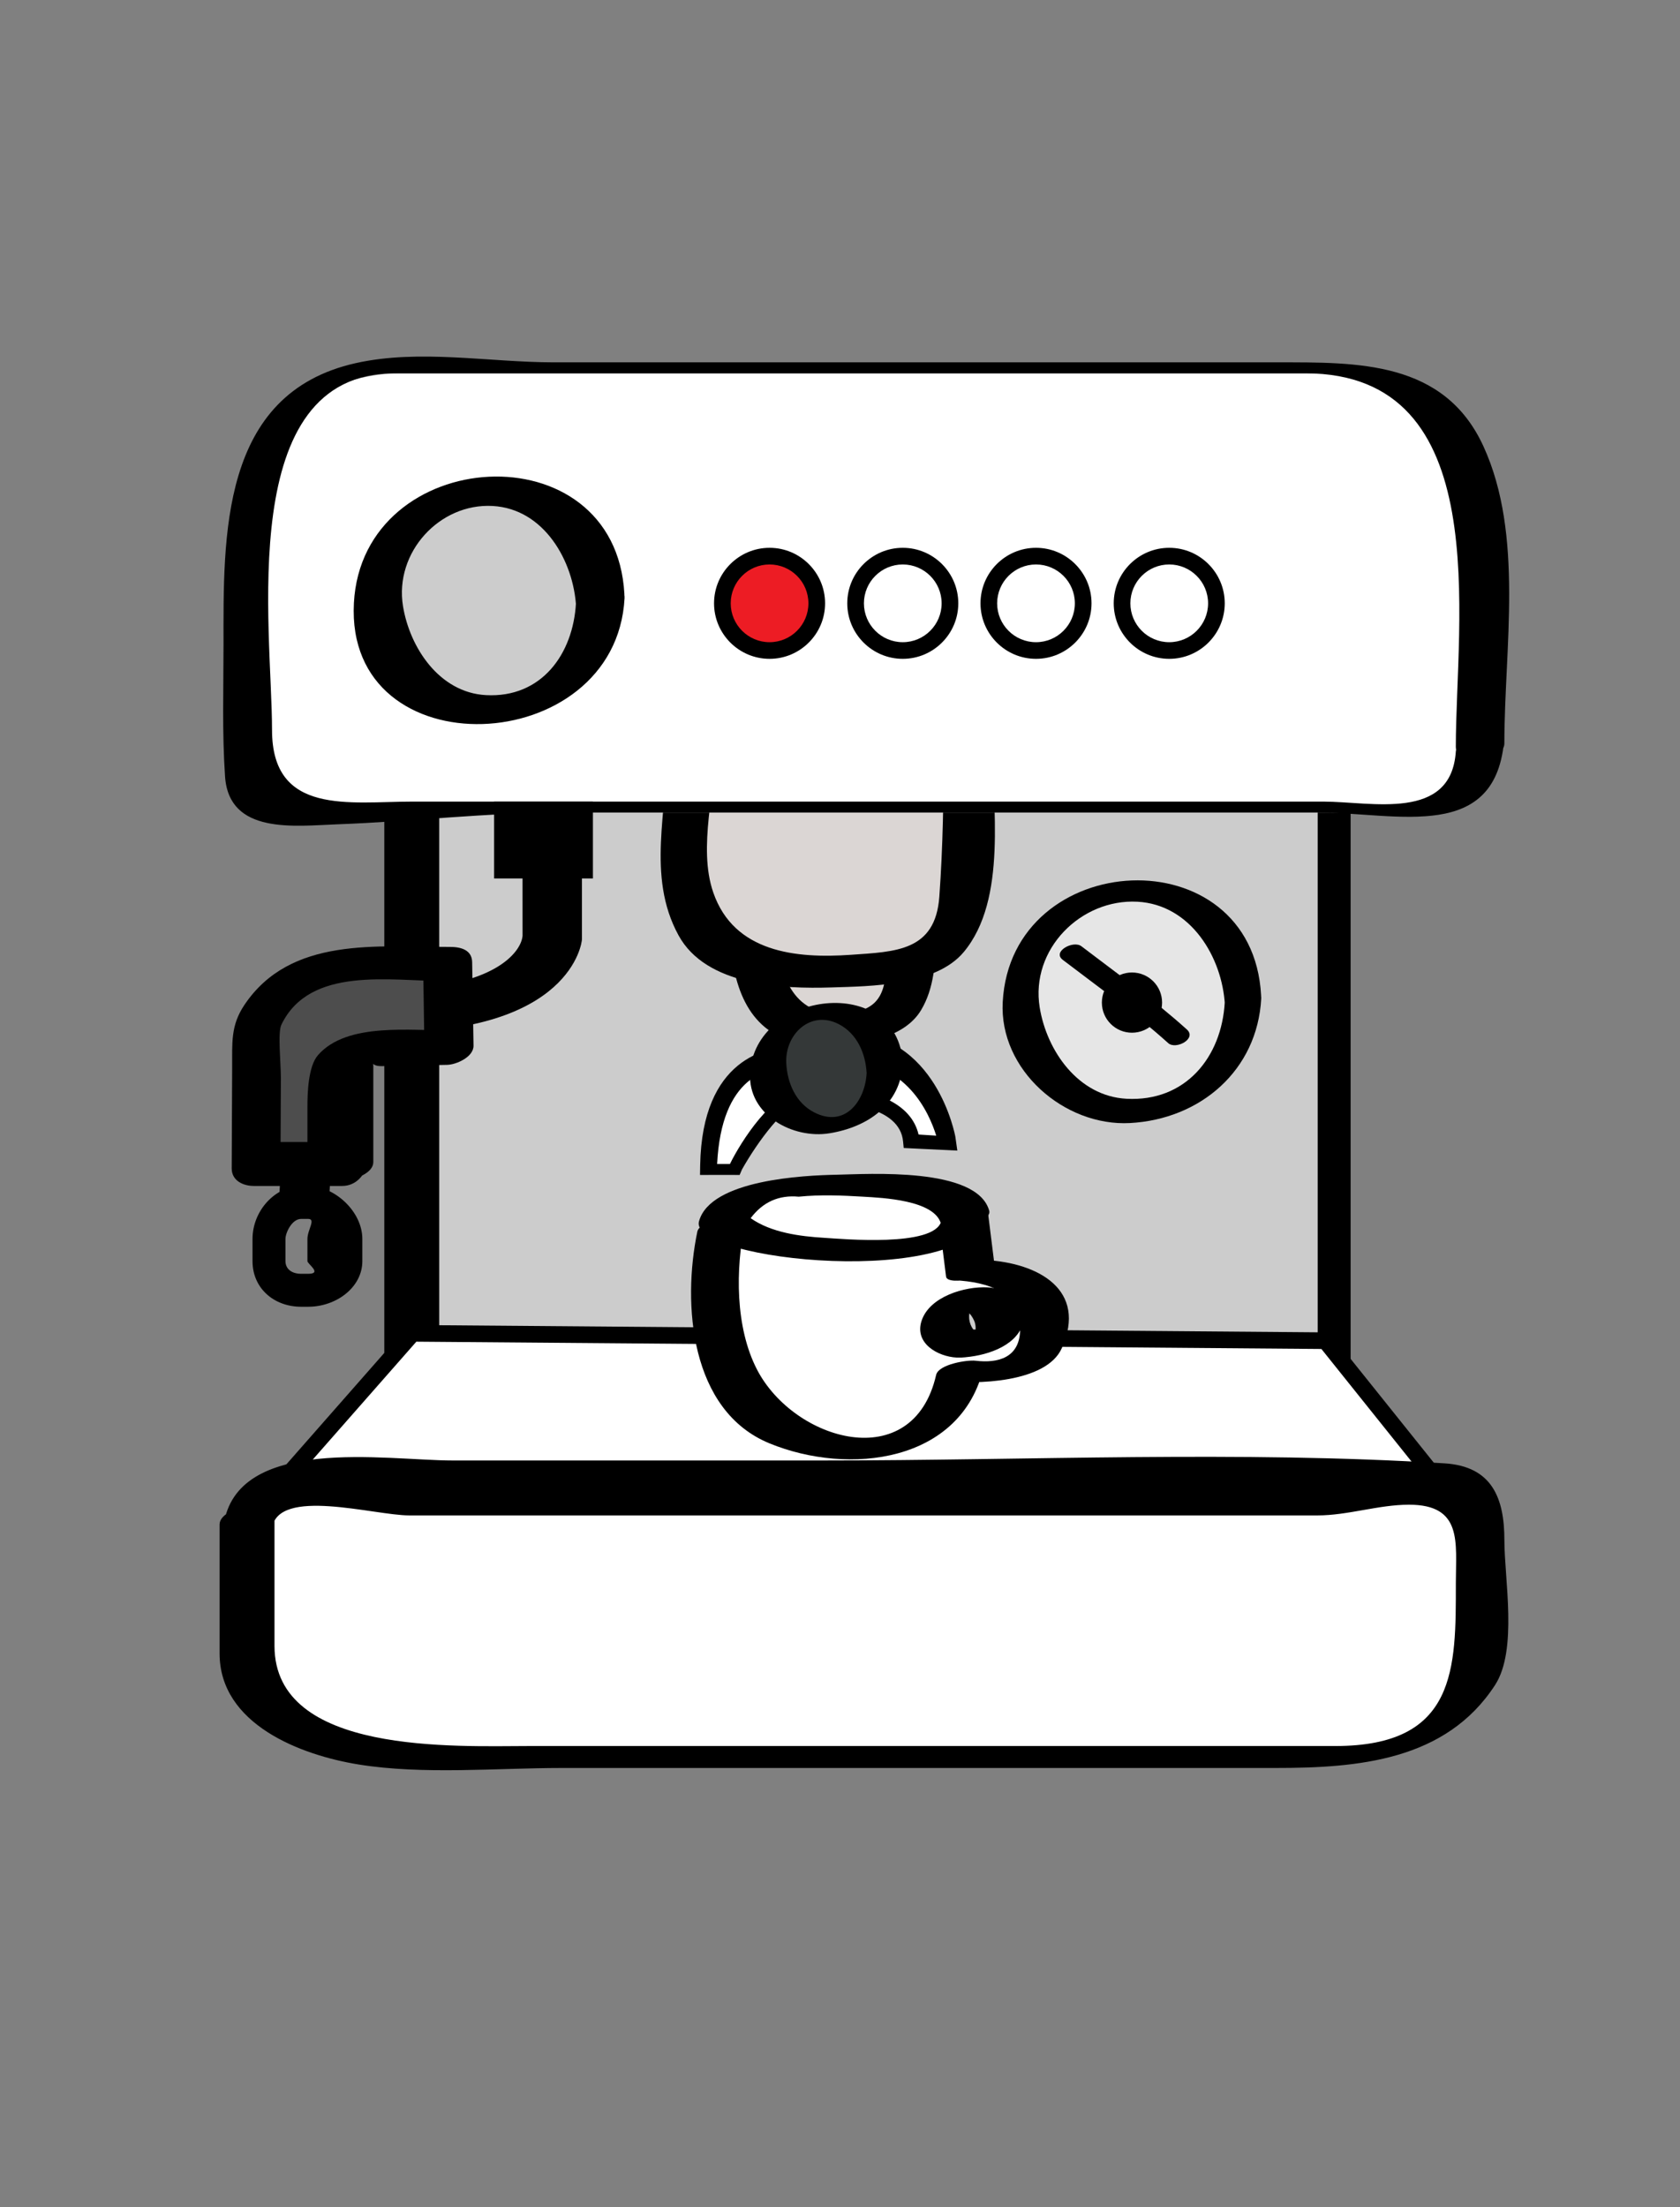 <svg xmlns="http://www.w3.org/2000/svg" xmlns:xlink="http://www.w3.org/1999/xlink" id="Layer_1" x="0px" y="0px" width="152.993px" height="200.99px" viewBox="0 0 152.993 200.99" xml:space="preserve"><rect x="0" y="0" width="152.993" height="200.99" fill="#808080" stroke="none"/><g>	<g>		<g>			<rect x="38.997" y="66.995" fill="#CCCCCC" width="82" height="71"></rect>		</g>		<g>			<g>				<path d="M121.289,133.995c-27.557,0-55.112,0-82.668,0c0.465,0,1.376,1.714,1.376,2.101c0-23.254,0-46.508,0-69.761      c-1,0.539-2,0.66-3.008,0.66c27.555,0,55.11,0,82.666,0c-0.464,0,0.342,0.188,0.342-0.198c0,23.253,0,46.507,0,69.761      c0,2.043,3,1.19,3-0.463c0-23.254,0-46.508,0-69.761c0-0.771-0.969-0.34-1.708-0.34c-27.557,0-55.112,0-82.668,0      c-0.84,0-3.624-0.424-3.624,0.802c0,23.253,0,46.507,0,69.761c0,0.77,1.252,1.437,1.992,1.437c27.555,0,55.11,0,82.666,0      C121.486,137.995,124.262,133.995,121.289,133.995z"></path>			</g>		</g>	</g>	<g>		<g>			<path fill="#DBD6D4" d="M68.827,73.77c0.166,4.783-1.159,11.798,0.495,15.942c2.317,5.102,6.124,4.145,9.104,3.826     c2.979-0.638,4.47-1.275,4.634-7.971c0.166-3.826,0.166-7.972,0.166-11.798"></path>		</g>		<g>			<g>				<path d="M66.613,73.981c0.108,8.065-2.834,21.896,9.408,21.245c2.653-0.142,6.343-0.719,7.854-3.235      c1.205-2.004,1.303-4.355,1.398-6.637c0.162-3.93,0.165-7.863,0.166-11.797c0-2.129-4.43-1.328-4.43,0.424      c0,4.384-0.039,8.761-0.222,13.142c-0.124,3.005-0.46,4.768-3.55,5.136c-9.219,1.096-6.125-13.288-6.197-18.701      C71.012,71.425,66.589,72.235,66.613,73.981L66.613,73.981z"></path>			</g>		</g>	</g>	<g>		<path fill="#FFFFFF" d="M74.085,96.638c0,0-9.347-2.643-9.565,10.357h2.393c0,0,3.694-7.071,6.303-6.818    c0,0,9.348-1.008,9.781,4.046l3.261,0.129c0,0-1.522-8.154-9.346-8.154L74.085,96.638z"></path>		<path d="M67.356,106.995h-3.607l0.014-0.893c0.176-9.721,6.082-10.831,8.613-10.831c0.843,0,1.49-0.49,1.758-0.436l2.711-0.84    c0.001,0,0.003,0,0.004,0c8.426,0,10.139,9.438,10.154,9.527l0.178,1.253l-4.883-0.237l-0.055-0.57    c-0.283-3.289-5.52-3.608-7.758-3.608c-0.723,0-1.194,0.054-1.209,0.056l-0.031,0.012l-0.178-0.004    c-1.486,0-4.107,3.595-5.493,6.062L67.356,106.995z M65.307,105.995h1.166c0.977-2,3.95-6.704,6.594-6.704l0.201-0.181    c-0.021-0.007,0.479-0.136,1.217-0.136c5.227,0,8.515,1.54,9.166,4.337l1.608,0.102c-0.647-2.084-2.727-6.757-8.348-6.757    l-2.882,0.254l-0.121-0.032c-0.006-0.001-0.634,0.229-1.533,0.229C69.872,97.107,65.708,97.995,65.307,105.995z"></path>	</g>	<g>		<g>			<circle fill="#343838" cx="75.263" cy="97.275" r="5.308"></circle>		</g>		<g>			<g>				<path d="M78.922,97.718c-0.139,2.584-1.996,5.018-4.789,3.57c-1.666-0.864-2.434-2.675-2.529-4.454      c-0.144-2.663,2.227-4.898,4.787-3.571C78.058,94.127,78.828,95.939,78.922,97.718c0.036,0.647,3.349,0.074,3.297-0.883      c-0.445-8.258-13.508-6.617-13.912,0.883c-0.205,3.819,3.901,6.024,7.237,5.48c3.474-0.565,6.472-2.605,6.675-6.364      C82.249,96.287,78.977,96.705,78.922,97.718z"></path>			</g>		</g>	</g>	<g>		<g>			<path fill="#DBD6D4" d="M62.944,67.703c0.291,4.964-2.028,12.243,0.87,16.545c4.056,5.295,10.722,4.302,15.936,3.972     c5.218-0.662,7.825-1.324,8.115-8.273c0.289-3.97,0.289-8.272,0.289-12.243"></path>		</g>		<g>			<g>				<path d="M60.731,67.915c0.104,5.84-1.901,11.845,1.061,17.258c2.521,4.611,9.465,4.885,13.928,4.744      c3.557-0.112,9.473-0.142,12.041-3.218c4.012-4.803,2.605-13.413,2.607-19.208c0.002-2.128-4.428-1.328-4.428,0.424      c-0.002,4.589-0.066,9.16-0.398,13.738c-0.359,4.979-3.996,5.007-8.049,5.292c-5.009,0.354-10.645-0.217-12.533-5.661      c-1.449-4.18,0.275-9.461,0.199-13.794C65.121,65.358,60.7,66.172,60.731,67.915L60.731,67.915z"></path>			</g>		</g>	</g>	<g>		<g>			<path fill="#FFFFFF" d="M134.997,68.082c0,8.376-6.411,5.913-14.063,5.913H36.418c-7.652,0-15.422,2.463-15.422-5.913V48.368     c0-8.376,7.77-14.373,15.422-14.373h84.515c7.652,0,14.063,5.997,14.063,14.373V68.082z"></path>		</g>		<g>			<g>				<path d="M132.578,68.433c-0.429,6.389-7.671,4.562-12.062,4.562c-3.261,0-6.523,0-9.784,0c-11.418,0-22.839,0-34.257,0      c-10.707,0-21.412,0-32.119,0c-2.27,0-4.538,0-6.807,0c-5.712,0-12.776,1.292-12.776-6.521c0-9.229-3.431-32.479,11.146-32.479      c7.199,0,14.396,0,21.596,0c20.458,0,40.915,0,61.372,0c17.342,0,13.691,22.478,13.691,34.016c0,2.051,4.42,1.352,4.42-0.309      c0-8.668,1.802-18.973-1.904-27.059c-3.577-7.804-11.46-7.648-18.791-7.648c-21.954,0-43.909,0-65.863,0      c-5.901,0-12.243-1.226-18.044,0.072c-12.392,2.771-12.041,15.841-12.041,25.685c0,4.028-0.133,7.925,0.139,11.947      c0.359,5.334,6.359,4.504,10.277,4.361c6.793-0.249,13.571-1.065,20.373-1.065c18.589,0,37.18,0,55.77,0c4.39,0,8.779,0,13.17,0      c7.18,0,16.262,2.831,16.915-6.856C137.133,65.121,132.692,66.747,132.578,68.433z"></path>			</g>		</g>	</g>	<g>		<g>			<circle fill="#CCCCCC" cx="44.553" cy="54.687" r="10.111"></circle>		</g>		<g>			<g>				<path d="M52.452,54.903c-0.252,4.658-3.141,8.668-8.197,8.396c-4.246-0.229-6.939-4.328-7.555-8.1      c-0.799-4.9,3.33-9.385,8.152-9.125c4.712,0.254,7.391,5.036,7.614,9.201c0.095,1.738,4.499,0.754,4.396-1.178      c-0.814-15.12-23.854-13.644-24.632,0.806c-0.825,15.313,23.856,14.24,24.647-0.433C56.989,52.384,52.544,53.155,52.452,54.903z      "></path>			</g>		</g>	</g>	<g>		<polygon fill="#FFFFFF" points="37.574,121.414 24.641,136.131 134.094,138.807 120.702,122.084   "></polygon>		<path d="M135.706,139.604L23,136.85l14.232-16.196l83.835,0.676L135.706,139.604z M26.282,135.413l106.202,2.596l-12.148-15.17    l-82.421-0.664L26.282,135.413z"></path>	</g>	<g>		<g>			<path fill="#FFFFFF" d="M22.997,138.593c0-4.988,5.77-4.598,13.423-4.598h84.515c7.651,0,15.062-0.391,15.062,4.598v11.742     c0,4.988-7.411,9.66-15.062,9.66H36.419c-7.653,0-13.423-4.672-13.423-9.66V138.593z"></path>		</g>		<g>			<g>				<path d="M24.775,139.175c0.522-3.791,9.305-1.18,12.493-1.18c3.477,0,6.951,0,10.428,0c11.562,0,23.125,0,34.686,0      c10.492,0,20.985,0,31.478,0c2.04,0,4.079,0,6.118,0c2.777,0,5.549-0.973,8.324-0.975c4.922-0.008,4.278,3.439,4.278,7.136      c0,7.755,0.105,14.839-10.972,14.839c-2.327,0-4.654,0-6.981,0c-10.706,0-21.411,0-32.118,0c-11.42,0-22.838,0-34.258,0      c-6.735,0-23.254,0.835-23.254-9.121c0-3.837,0-7.674,0-11.512c0-2.05-5-1.201-5,0.461c0,3.913,0,7.828,0,11.741      c0,6.459,7.403,9.269,12.684,10.116c5.879,0.943,12.551,0.314,18.464,0.314c21.669,0,43.338,0,65.007,0      c7.471,0,15.521-0.648,20-7.555c2.072-3.197,0.848-9.649,0.848-13.185c0-3.824-1.113-6.729-5.453-7      c-18.674-1.165-37.869-0.261-56.572-0.261c-11.258,0-22.514,0-33.77,0c-6.059,0-19.704-2.357-20.848,5.938      C20.084,140.898,24.541,140.868,24.775,139.175z"></path>			</g>		</g>	</g>	<g>		<circle fill="#ED1C24" cx="70.082" cy="54.939" r="4.297"></circle>		<path d="M70.082,59.994c-2.788,0-5.056-2.268-5.056-5.055s2.268-5.055,5.056-5.055c2.787,0,5.056,2.268,5.056,5.055    S72.869,59.994,70.082,59.994z M70.082,51.401c-1.951,0-3.538,1.587-3.538,3.539s1.587,3.539,3.538,3.539s3.538-1.588,3.538-3.539    S72.033,51.401,70.082,51.401z"></path>	</g>	<g>		<circle fill="#FFFFFF" cx="82.214" cy="54.939" r="4.296"></circle>		<path d="M82.213,59.994c-2.787,0-5.055-2.268-5.055-5.055s2.268-5.055,5.055-5.055s5.056,2.268,5.056,5.055    S85,59.994,82.213,59.994z M82.213,51.401c-1.951,0-3.538,1.587-3.538,3.539s1.587,3.539,3.538,3.539s3.539-1.588,3.539-3.539    S84.165,51.401,82.213,51.401z"></path>	</g>	<g>		<circle fill="#FFFFFF" cx="94.346" cy="54.939" r="4.297"></circle>		<path d="M94.346,59.994c-2.787,0-5.055-2.268-5.055-5.055s2.268-5.055,5.055-5.055s5.056,2.268,5.056,5.055    S97.133,59.994,94.346,59.994z M94.346,51.401c-1.951,0-3.539,1.587-3.539,3.539s1.588,3.539,3.539,3.539s3.539-1.588,3.539-3.539    S96.297,51.401,94.346,51.401z"></path>	</g>	<g>		<circle fill="#FFFFFF" cx="106.479" cy="54.939" r="4.296"></circle>		<path d="M106.479,59.994c-2.788,0-5.055-2.268-5.055-5.055s2.267-5.055,5.055-5.055c2.786,0,5.055,2.268,5.055,5.055    S109.265,59.994,106.479,59.994z M106.479,51.401c-1.952,0-3.539,1.587-3.539,3.539s1.587,3.539,3.539,3.539    c1.95,0,3.538-1.588,3.538-3.539S108.429,51.401,106.479,51.401z"></path>	</g>	<g>		<g>			<g>				<circle fill="#E6E6E6" cx="103.085" cy="91.084" r="10.11"></circle>			</g>			<g>				<g>					<path d="M111.536,91.246c-0.271,5.028-3.587,9.099-8.949,8.809c-4.398-0.236-7.262-4.367-7.904-8.311       c-0.866-5.316,3.764-9.909,8.902-9.632c4.86,0.262,7.729,5.064,7.963,9.413c0.072,1.302,3.375,0.565,3.297-0.884       c-0.787-14.624-22.77-13.483-23.53,0.604c-0.332,6.185,5.612,11.343,11.59,11.021c6.398-0.344,11.599-4.779,11.952-11.345       C114.94,89.357,111.607,89.936,111.536,91.246z"></path>				</g>			</g>		</g>		<g>			<circle cx="103.086" cy="91.298" r="2.742"></circle>		</g>	</g>	<g>		<g>			<path d="M96.782,87.405c3.242,2.481,6.57,4.844,9.604,7.583c0.693,0.626,2.631-0.4,1.702-1.238     c-3.034-2.738-6.363-5.102-9.605-7.582C97.74,85.598,95.795,86.651,96.782,87.405L96.782,87.405z"></path>		</g>	</g>	<g>		<rect x="44.997" y="72.995" width="9" height="7"></rect>	</g>	<g>		<path d="M29.889,110.677l-4.542-0.262l0.632-10.995c-0.004-3.804,1.113-6.617,3.313-8.229c2.487-1.823,5.384-1.375,6.455-1.119    c9.058-0.063,11.709-3.278,11.841-4.864l-0.002-6.212h5.41v6.528c0,0.372-1.051,8.472-17.543,8.472h-0.351l-0.334,0.208l0,0    c-0.001,0-1.689-0.322-2.806,0.514c-0.94,0.705-1.438,2.4-1.438,4.756L29.889,110.677z"></path>	</g>	<g>		<g>			<g>				<path fill="#4D4D4D" d="M31.997,106.995h-9V96.387v-2.918c0-0.528,2.404-5.661,9.463-5.661l8.21-0.01l0.157,7.598l-5.734,0.116      c-1.291,0-2.096,0.058-3.096,1.186V106.995z"></path>			</g>			<g>				<g>					<path d="M31.577,103.995c-2.684,0-5.367,0-8.049,0c0.672,2,1.345,1.144,2.018,1.607c0.012-2.511,0.021-4.914,0.033-7.426       c0.006-1.299-0.304-4.141,0.045-4.863c2.592-5.383,9.98-3.967,14.934-3.973c-0.674-0.465-1.346-0.915-2.019-1.379       c0.038,2.532,0.075,5.072,0.111,7.604c0.81-0.583,1.619-1.162,2.428-1.745c-3.61,0.069-9.46-0.77-12.114,2.255       c-0.914,1.04-0.967,3.52-0.967,4.754c0,1.781,0,3.562,0,5.344c0,2.269,6,1.566,6-0.355c0-2.911,0-5.822,0-8.733       c0-0.74-0.407,0.031,0.802-0.002c0.457-0.013,0.814-0.018,1.27-0.026c1.567-0.031,3.085-0.061,4.651-0.09       c0.826-0.017,2.418-0.712,2.402-1.749c-0.037-2.532-0.087-5.064-0.124-7.597c-0.017-1.144-1.06-1.395-2.024-1.394       c-6.582,0.008-14.534-0.994-18.733,5.308c-1.241,1.863-1.089,3.424-1.099,5.614c-0.014,3.008-0.027,6.231-0.041,9.239       c-0.006,1.146,1.069,1.607,2.017,1.607c2.683,0,5.366,0,8.049,0C33.649,107.995,34.561,103.995,31.577,103.995z"></path>				</g>			</g>		</g>	</g>	<g>		<path d="M28.061,118.995h-0.632c-2.495,0-4.433-1.695-4.433-4.152v-2.022c0-2.594,2.092-4.825,4.433-4.825h0.632    c2.404,0,4.936,2.316,4.936,4.825v2.022C32.997,117.224,30.628,118.995,28.061,118.995z M27.429,110.995    c-0.848,0-1.433,1.262-1.433,1.825v2.022c0,0.671,0.523,1.152,1.433,1.152h0.632c1.326,0-0.064-0.902-0.064-1.152v-2.022    c0-0.837,0.797-1.825,0.064-1.825H27.429z"></path>	</g>	<g>		<g>			<g>				<path fill="#FFFFFF" d="M88.354,115.662l-0.621-4.972l-22.06,1.088c0,0-3.882,17.865,9.942,19.885      c0,0,10.253,2.641,11.807-6.836c0,0,7.871,1.087,7.561-3.572C94.983,121.255,96.588,115.662,88.354,115.662z M88.536,122.704      c-1.387,0-2.512-1.02-2.512-2.279c0-1.258,1.125-2.277,2.512-2.277c1.388,0,2.512,1.02,2.512,2.277      C91.047,121.685,89.923,122.704,88.536,122.704z"></path>			</g>			<g>				<g>					<path d="M90.552,115.072c-0.208-1.656-0.415-3.313-0.621-4.97c-0.054-0.421-1.024-0.334-1.253-0.322       c-7.354,0.362-14.707,0.726-22.059,1.088c-0.666,0.032-2.933,0.41-3.115,1.289c-1.377,6.615-0.647,16.308,6.564,19.273       c7.207,2.965,17.517,1.787,19.523-6.982c-1.197,0.432-2.393,0.864-3.589,1.297c2.771,0.335,9.285,0.205,10.696-2.986       c2.351-5.317-2.156-7.756-6.926-8.016c-0.959-0.052-5.048,1.717-2.839,1.837c3.072,0.167,6.013,1.058,5.966,4.507       c-0.033,2.535-1.986,3.072-4.061,2.822c-0.758-0.092-3.365,0.323-3.588,1.297c-2.103,9.189-12.939,6.023-16.311-0.492       c-1.991-3.85-1.965-9.15-1.098-13.315c-1.039,0.43-2.077,0.86-3.115,1.29c4.617-0.228,9.236-0.455,13.854-0.684       c2.516-0.123,5.031-0.247,7.547-0.371c1.239-0.062-0.634-0.683-0.471,0.631c0.166,1.329,0.333,2.657,0.499,3.986       C86.27,117.16,90.7,116.261,90.552,115.072z"></path>				</g>				<g>					<path d="M89.955,121.786c-1.535-0.08-2.265-2.046-1.202-3.121c-1.534,0.169-1.924,0.33-1.17,0.482       c0.163,0.065,0.314,0.15,0.457,0.256c0.318,0.208,0.508,0.506,0.664,0.843c0.154,0.328,0.176,0.731,0.108,1.081       c-0.044,0.168-0.106,0.327-0.188,0.479c-0.357,0.764-0.932,0.081,0.857-0.013c-0.957,0.05-2.226,0.376-2.938,1.061       c-0.735,0.707,0.646,0.781,1.048,0.76c1.992-0.104,4.864-0.906,5.561-3.045c0.668-2.052-1.496-3.252-3.196-3.34       c-2.085-0.109-5.312,0.832-6.034,3.053c-0.667,2.052,1.496,3.252,3.196,3.34c1.036,0.055,2.237-0.27,3.106-0.832       C90.934,122.331,90.797,121.83,89.955,121.786z"></path>				</g>			</g>		</g>		<g>			<g>				<ellipse fill="#FFFFFF" cx="76.859" cy="110.846" rx="11.03" ry="2.952"></ellipse>			</g>			<g>				<g>					<path d="M85.716,111.212c-0.653,2.382-9.049,1.602-10.633,1.507c-2.239-0.134-4.841-0.47-6.723-1.79       c1.113-1.477,2.573-2.128,4.38-1.957c1.959-0.199,3.934-0.116,5.894,0.001c1.664,0.1,6.462,0.29,7.057,2.462       c0.302,1.102,4.694-0.087,4.396-1.178c-1.102-4.016-11.03-3.341-13.924-3.284c-2.914,0.058-11.467,0.444-12.506,4.239       c-0.994,3.623,24.49,6.25,26.405-0.731C90.354,109.415,86.038,110.04,85.716,111.212z"></path>				</g>			</g>		</g>	</g></g></svg>